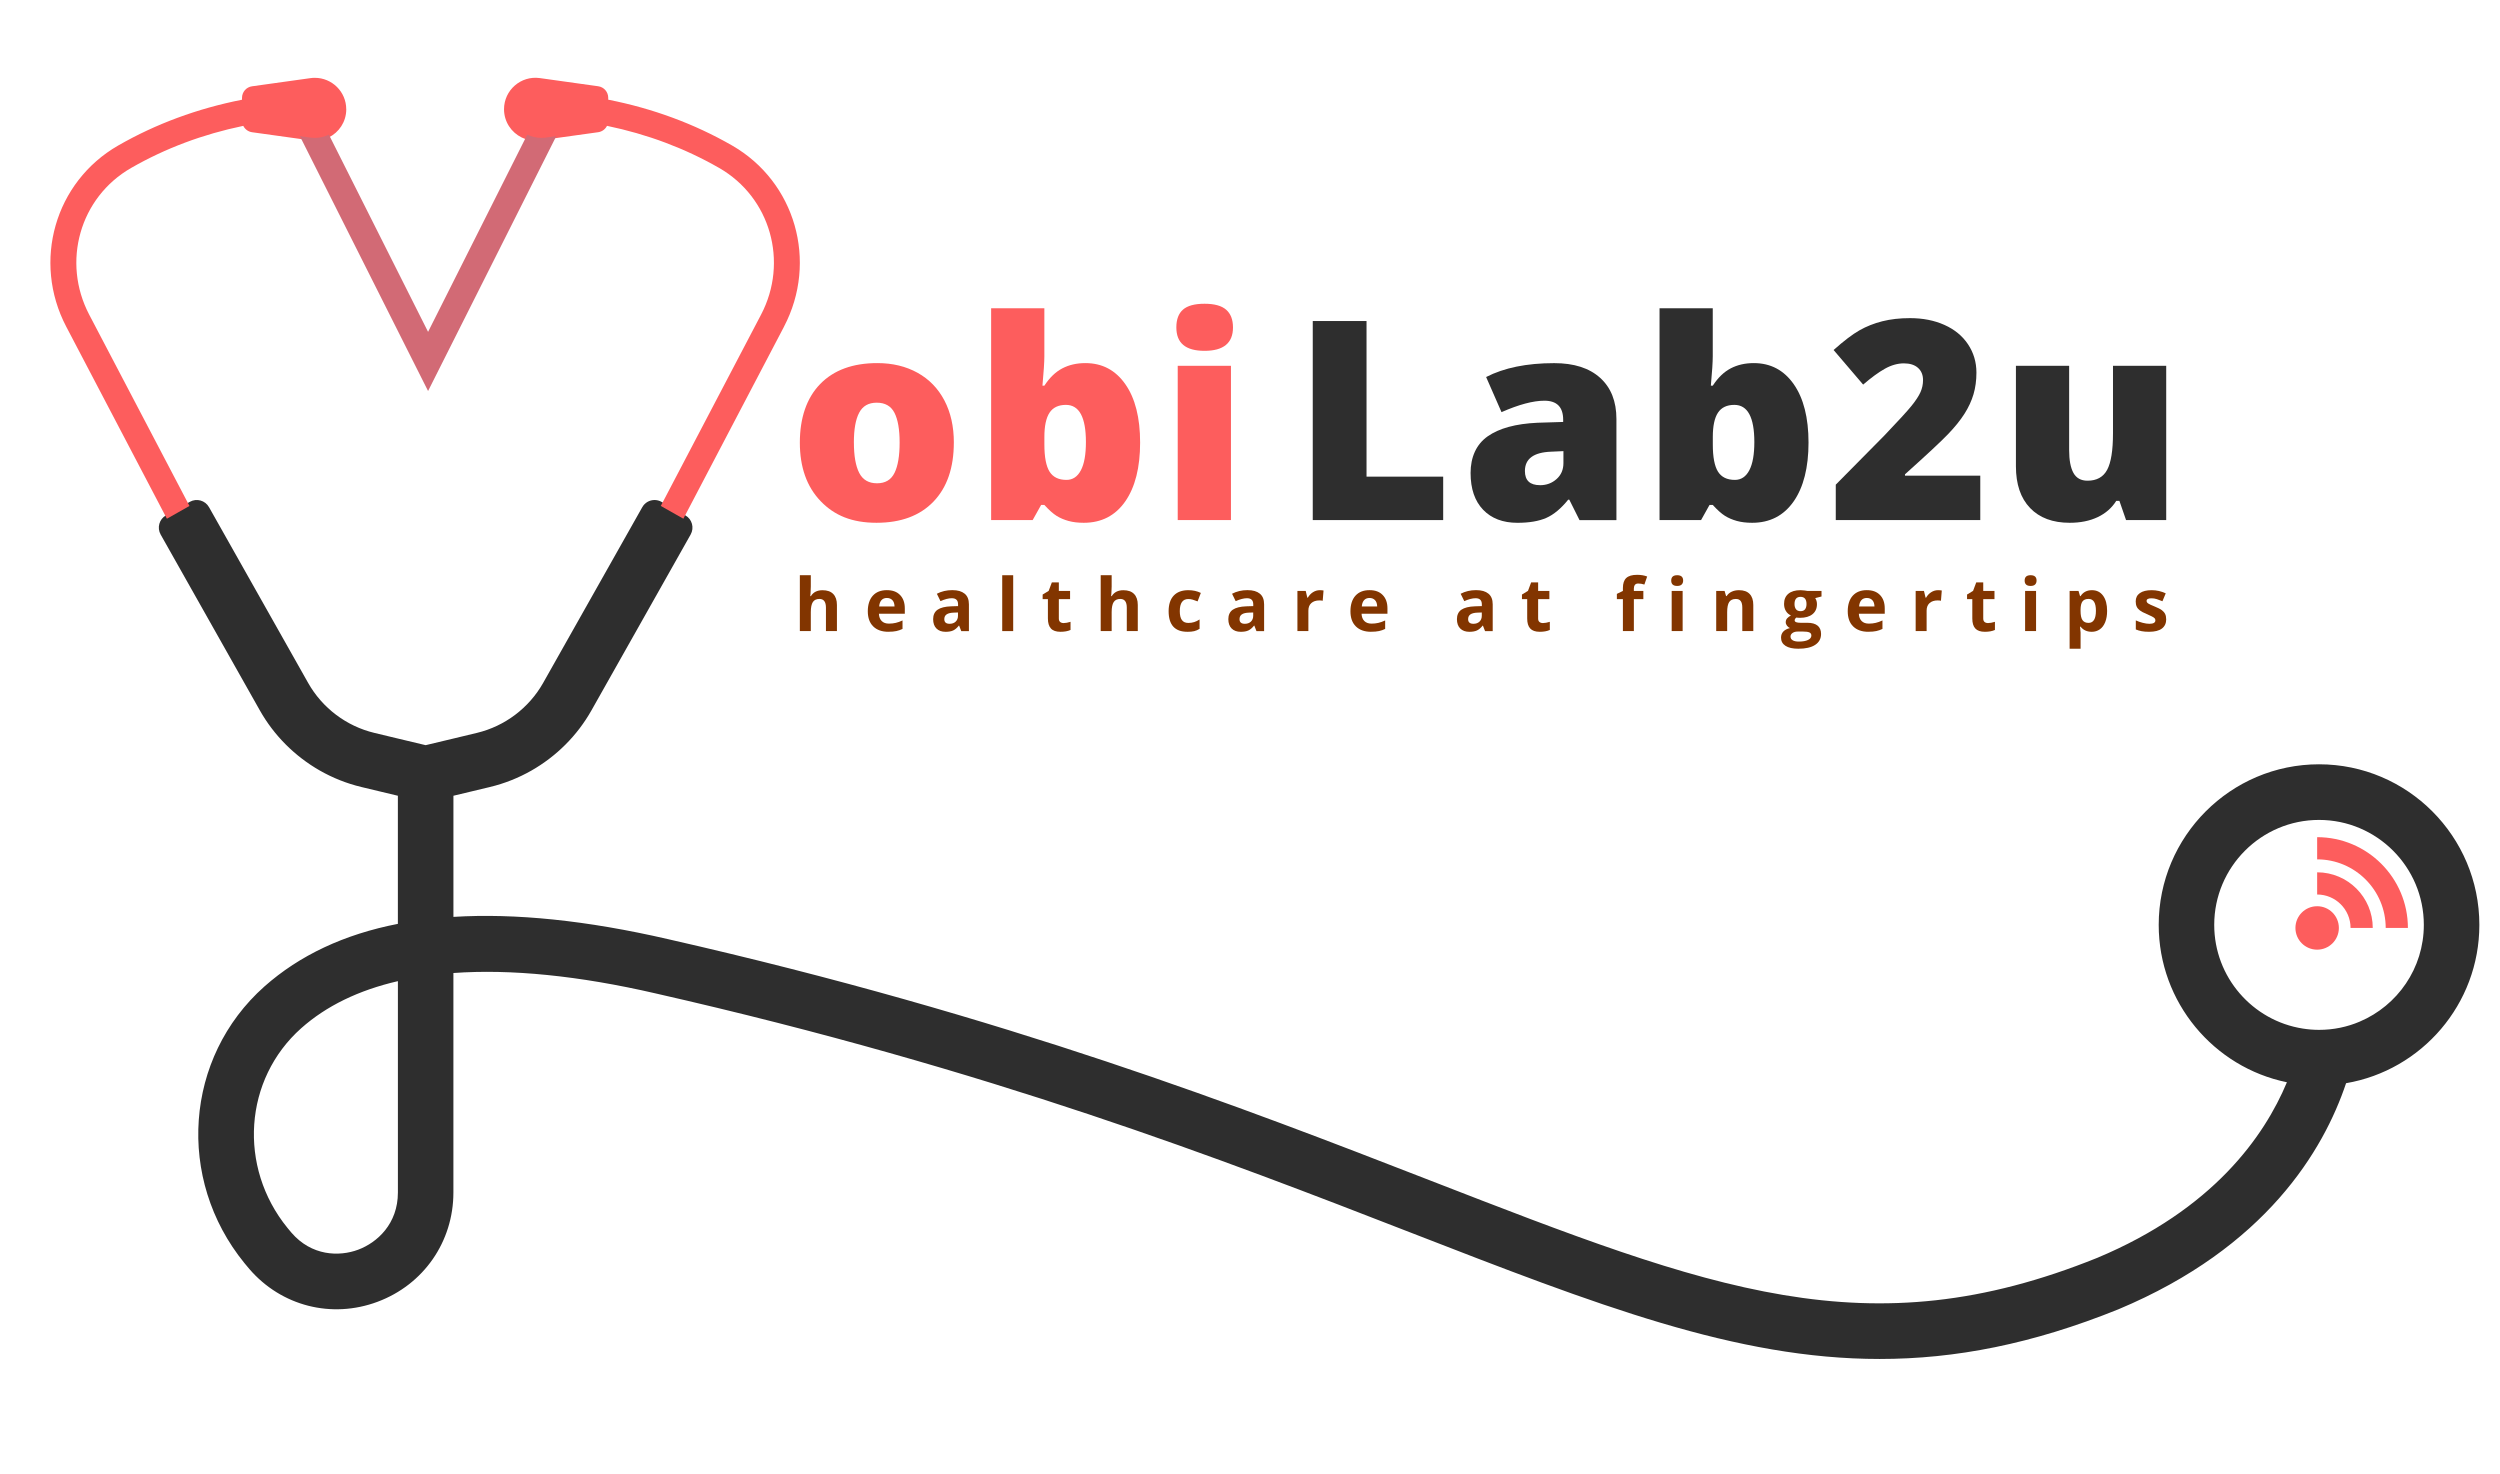 <svg width="390" height="230" viewBox="0 0 390 230" fill="none" xmlns="http://www.w3.org/2000/svg">
<path d="M130.557 98.451H128.847V94.792C128.847 93.89 128.51 93.435 127.839 93.435C127.361 93.435 127.016 93.595 126.804 93.921C126.592 94.246 126.486 94.772 126.486 95.501V98.447H124.776V89.732H126.486V91.509C126.486 91.646 126.474 91.972 126.447 92.486L126.408 92.992H126.498C126.878 92.38 127.482 92.074 128.314 92.074C129.051 92.074 129.608 92.27 129.988 92.666C130.369 93.062 130.561 93.631 130.561 94.368V98.451H130.557Z" fill="#823500"/>
<path d="M138.593 98.559C137.585 98.559 136.797 98.281 136.228 97.724C135.659 97.167 135.377 96.379 135.377 95.359C135.377 94.339 135.64 93.5 136.165 92.923C136.691 92.347 137.416 92.064 138.342 92.064C139.267 92.064 139.915 92.316 140.409 92.821C140.903 93.327 141.15 94.022 141.15 94.912V95.739H137.11C137.13 96.225 137.271 96.602 137.542 96.877C137.812 97.151 138.189 97.284 138.671 97.284C139.048 97.284 139.405 97.245 139.742 97.167C140.079 97.088 140.428 96.963 140.793 96.79V98.112C140.495 98.261 140.173 98.371 139.836 98.445C139.499 98.52 139.083 98.555 138.593 98.555V98.559ZM138.354 93.284C137.993 93.284 137.707 93.398 137.503 93.629C137.299 93.861 137.181 94.186 137.15 94.606H139.546C139.538 94.182 139.428 93.857 139.216 93.629C139.005 93.402 138.714 93.284 138.354 93.284Z" fill="#823500"/>
<path d="M149.955 98.449L149.625 97.598H149.582C149.296 97.959 148.998 98.21 148.696 98.351C148.394 98.492 147.994 98.563 147.507 98.563C146.907 98.563 146.433 98.39 146.088 98.049C145.743 97.708 145.57 97.218 145.57 96.582C145.57 95.947 145.801 95.429 146.268 95.112C146.735 94.794 147.433 94.621 148.37 94.586L149.457 94.551V94.276C149.457 93.641 149.131 93.323 148.48 93.323C147.978 93.323 147.39 93.476 146.715 93.778L146.15 92.625C146.872 92.249 147.672 92.061 148.547 92.061C149.421 92.061 150.029 92.245 150.48 92.61C150.931 92.974 151.151 93.531 151.151 94.28V98.453H149.959L149.955 98.449ZM149.449 95.547L148.786 95.571C148.288 95.586 147.919 95.677 147.676 95.841C147.433 96.006 147.311 96.257 147.311 96.59C147.311 97.073 147.586 97.312 148.139 97.312C148.535 97.312 148.853 97.198 149.088 96.971C149.323 96.743 149.445 96.441 149.445 96.065V95.551L149.449 95.547Z" fill="#823500"/>
<path d="M158.057 98.451H156.347V89.736H158.057V98.451Z" fill="#823500"/>
<path d="M165.928 97.199C166.226 97.199 166.587 97.132 167.003 97.003V98.274C166.575 98.466 166.054 98.56 165.434 98.56C164.752 98.56 164.254 98.387 163.94 98.042C163.63 97.697 163.473 97.18 163.473 96.489V93.469H162.654V92.748L163.595 92.175L164.089 90.853H165.179V92.187H166.932V93.469H165.179V96.489C165.179 96.732 165.246 96.913 165.383 97.026C165.52 97.14 165.701 97.199 165.924 97.199H165.928Z" fill="#823500"/>
<path d="M177.49 98.451H175.78V94.792C175.78 93.89 175.443 93.435 174.772 93.435C174.293 93.435 173.948 93.595 173.737 93.921C173.525 94.246 173.419 94.772 173.419 95.501V98.447H171.709V89.732H173.419V91.509C173.419 91.646 173.407 91.972 173.38 92.486L173.34 92.992H173.431C173.811 92.38 174.415 92.074 175.246 92.074C175.984 92.074 176.541 92.27 176.921 92.666C177.302 93.062 177.494 93.631 177.494 94.368V98.451H177.49Z" fill="#823500"/>
<path d="M185.232 98.559C183.282 98.559 182.306 97.488 182.306 95.351C182.306 94.288 182.573 93.472 183.102 92.912C183.632 92.351 184.392 92.068 185.381 92.068C186.106 92.068 186.753 92.21 187.33 92.496L186.824 93.817C186.553 93.708 186.306 93.621 186.075 93.551C185.843 93.48 185.612 93.449 185.381 93.449C184.49 93.449 184.047 94.08 184.047 95.343C184.047 96.606 184.49 97.178 185.381 97.178C185.71 97.178 186.012 97.135 186.294 97.045C186.577 96.955 186.855 96.822 187.134 96.633V98.096C186.859 98.273 186.577 98.394 186.294 98.461C186.012 98.528 185.655 98.563 185.228 98.563L185.232 98.559Z" fill="#823500"/>
<path d="M196.005 98.449L195.676 97.598H195.632C195.346 97.959 195.048 98.21 194.746 98.351C194.444 98.492 194.044 98.563 193.558 98.563C192.958 98.563 192.483 98.39 192.138 98.049C191.793 97.708 191.62 97.218 191.62 96.582C191.62 95.947 191.852 95.429 192.318 95.112C192.785 94.794 193.483 94.621 194.421 94.586L195.507 94.551V94.276C195.507 93.641 195.181 93.323 194.53 93.323C194.028 93.323 193.444 93.476 192.766 93.778L192.201 92.625C192.922 92.249 193.719 92.061 194.597 92.061C195.476 92.061 196.08 92.245 196.531 92.61C196.982 92.974 197.201 93.531 197.201 94.28V98.453H196.009L196.005 98.449ZM195.503 95.547L194.84 95.571C194.342 95.586 193.973 95.677 193.73 95.841C193.487 96.006 193.366 96.257 193.366 96.59C193.366 97.073 193.64 97.312 194.193 97.312C194.589 97.312 194.907 97.198 195.142 96.971C195.378 96.743 195.499 96.441 195.499 96.065V95.551L195.503 95.547Z" fill="#823500"/>
<path d="M205.896 92.068C206.127 92.068 206.319 92.084 206.472 92.119L206.343 93.719C206.206 93.684 206.037 93.665 205.837 93.665C205.292 93.665 204.868 93.806 204.562 94.084C204.256 94.363 204.107 94.755 204.107 95.261V98.449H202.397V92.186H203.692L203.943 93.237H204.025C204.221 92.888 204.48 92.602 204.813 92.39C205.147 92.178 205.504 92.068 205.892 92.068H205.896Z" fill="#823500"/>
<path d="M213.885 98.559C212.877 98.559 212.088 98.281 211.52 97.724C210.951 97.167 210.669 96.379 210.669 95.359C210.669 94.339 210.931 93.5 211.457 92.923C211.983 92.347 212.708 92.064 213.634 92.064C214.559 92.064 215.206 92.316 215.7 92.821C216.195 93.327 216.442 94.022 216.442 94.912V95.739H212.402C212.422 96.225 212.563 96.602 212.834 96.877C213.104 97.151 213.481 97.284 213.963 97.284C214.34 97.284 214.696 97.245 215.034 97.167C215.371 97.088 215.72 96.963 216.085 96.79V98.112C215.787 98.261 215.465 98.371 215.128 98.445C214.791 98.52 214.375 98.555 213.885 98.555V98.559ZM213.645 93.284C213.285 93.284 212.998 93.398 212.794 93.629C212.59 93.861 212.473 94.186 212.441 94.606H214.838C214.83 94.182 214.72 93.857 214.508 93.629C214.296 93.402 214.006 93.284 213.645 93.284Z" fill="#823500"/>
<path d="M231.666 98.449L231.337 97.598H231.294C231.007 97.959 230.709 98.21 230.407 98.351C230.105 98.492 229.705 98.563 229.219 98.563C228.619 98.563 228.144 98.39 227.799 98.049C227.454 97.708 227.281 97.218 227.281 96.582C227.281 95.947 227.513 95.429 227.98 95.112C228.446 94.798 229.144 94.621 230.082 94.586L231.168 94.551V94.276C231.168 93.641 230.843 93.323 230.191 93.323C229.69 93.323 229.105 93.476 228.427 93.778L227.862 92.625C228.584 92.249 229.38 92.061 230.258 92.061C231.137 92.061 231.741 92.245 232.192 92.61C232.643 92.974 232.862 93.531 232.862 94.28V98.453H231.67L231.666 98.449ZM231.164 95.547L230.501 95.571C230.003 95.586 229.635 95.677 229.391 95.841C229.148 96.006 229.027 96.257 229.027 96.59C229.027 97.073 229.301 97.312 229.854 97.312C230.25 97.312 230.568 97.198 230.803 96.971C231.039 96.743 231.16 96.441 231.16 96.065V95.551L231.164 95.547Z" fill="#823500"/>
<path d="M240.698 97.199C240.996 97.199 241.357 97.132 241.773 97.003V98.274C241.345 98.466 240.824 98.56 240.204 98.56C239.522 98.56 239.024 98.387 238.71 98.042C238.396 97.697 238.243 97.18 238.243 96.489V93.469H237.424V92.748L238.365 92.175L238.859 90.853H239.949V92.187H241.702V93.469H239.949V96.489C239.949 96.732 240.016 96.913 240.153 97.026C240.29 97.14 240.471 97.199 240.694 97.199H240.698Z" fill="#823500"/>
<path d="M256.362 93.468H254.883V98.449H253.173V93.468H252.232V92.645L253.173 92.186V91.727C253.173 91.013 253.35 90.492 253.699 90.166C254.048 89.841 254.613 89.672 255.385 89.672C255.974 89.672 256.499 89.758 256.958 89.935L256.523 91.19C256.178 91.08 255.86 91.029 255.57 91.029C255.326 91.029 255.15 91.099 255.044 91.245C254.938 91.39 254.883 91.574 254.883 91.797V92.19H256.362V93.472V93.468Z" fill="#823500"/>
<path d="M260.711 90.568C260.711 90.011 261.021 89.732 261.641 89.732C262.261 89.732 262.57 90.011 262.57 90.568C262.57 90.835 262.492 91.038 262.339 91.187C262.186 91.337 261.951 91.407 261.641 91.407C261.021 91.407 260.711 91.129 260.711 90.568ZM262.492 98.451H260.782V92.188H262.492V98.451Z" fill="#823500"/>
<path d="M273.509 98.449H271.799V94.79C271.799 94.339 271.72 93.998 271.559 93.774C271.399 93.551 271.144 93.437 270.791 93.437C270.312 93.437 269.967 93.598 269.755 93.915C269.544 94.233 269.438 94.763 269.438 95.504V98.449H267.728V92.186H269.034L269.265 92.986H269.359C269.551 92.684 269.81 92.457 270.148 92.3C270.485 92.143 270.861 92.068 271.289 92.068C272.018 92.068 272.571 92.264 272.948 92.661C273.324 93.057 273.513 93.621 273.513 94.367V98.449H273.509Z" fill="#823500"/>
<path d="M284.156 92.186V93.053L283.176 93.304C283.356 93.582 283.446 93.896 283.446 94.245C283.446 94.916 283.211 95.441 282.744 95.818C282.278 96.194 281.627 96.382 280.791 96.382L280.481 96.367L280.23 96.339C280.054 96.473 279.968 96.622 279.968 96.786C279.968 97.033 280.281 97.155 280.909 97.155H281.972C282.658 97.155 283.184 97.304 283.544 97.598C283.905 97.892 284.086 98.328 284.086 98.896C284.086 99.63 283.78 100.194 283.168 100.598C282.556 101.002 281.682 101.202 280.536 101.202C279.662 101.202 278.995 101.049 278.532 100.747C278.07 100.445 277.842 100.018 277.842 99.469C277.842 99.092 277.96 98.775 278.195 98.524C278.43 98.273 278.775 98.088 279.23 97.979C279.054 97.904 278.901 97.782 278.772 97.61C278.642 97.437 278.575 97.261 278.575 97.069C278.575 96.829 278.646 96.629 278.783 96.473C278.921 96.316 279.121 96.159 279.383 96.006C279.054 95.865 278.795 95.637 278.603 95.323C278.411 95.01 278.313 94.641 278.313 94.214C278.313 93.531 278.536 93.002 278.979 92.629C279.423 92.257 280.058 92.068 280.885 92.068C281.062 92.068 281.27 92.084 281.509 92.115C281.748 92.147 281.905 92.17 281.972 92.186H284.156ZM279.324 99.332C279.324 99.567 279.438 99.751 279.662 99.885C279.885 100.018 280.203 100.085 280.611 100.085C281.223 100.085 281.701 100.002 282.05 99.834C282.399 99.665 282.572 99.438 282.572 99.143C282.572 98.908 282.47 98.747 282.262 98.657C282.054 98.567 281.74 98.524 281.309 98.524H280.423C280.109 98.524 279.846 98.598 279.634 98.743C279.423 98.888 279.317 99.085 279.317 99.328L279.324 99.332ZM279.944 94.237C279.944 94.578 280.023 94.845 280.176 95.045C280.328 95.245 280.568 95.343 280.885 95.343C281.203 95.343 281.442 95.245 281.591 95.045C281.74 94.845 281.815 94.578 281.815 94.237C281.815 93.484 281.505 93.108 280.885 93.108C280.266 93.108 279.944 93.484 279.944 94.237Z" fill="#823500"/>
<path d="M291.463 98.559C290.455 98.559 289.667 98.281 289.098 97.724C288.529 97.167 288.247 96.379 288.247 95.359C288.247 94.339 288.51 93.5 289.035 92.923C289.561 92.351 290.286 92.064 291.212 92.064C292.137 92.064 292.784 92.316 293.279 92.821C293.773 93.327 294.02 94.022 294.02 94.912V95.739H289.98C290 96.225 290.141 96.602 290.412 96.877C290.682 97.151 291.059 97.284 291.541 97.284C291.918 97.284 292.275 97.245 292.612 97.167C292.949 97.088 293.298 96.963 293.663 96.79V98.112C293.365 98.261 293.043 98.371 292.706 98.445C292.369 98.52 291.953 98.555 291.463 98.555V98.559ZM291.224 93.284C290.863 93.284 290.576 93.398 290.372 93.629C290.169 93.861 290.051 94.186 290.02 94.606H292.416C292.408 94.182 292.298 93.857 292.086 93.629C291.875 93.402 291.584 93.284 291.224 93.284Z" fill="#823500"/>
<path d="M302.342 92.068C302.573 92.068 302.765 92.084 302.918 92.119L302.789 93.719C302.652 93.684 302.483 93.665 302.283 93.665C301.738 93.665 301.314 93.806 301.008 94.084C300.702 94.363 300.553 94.755 300.553 95.261V98.449H298.844V92.186H300.138L300.389 93.237H300.471C300.667 92.888 300.926 92.602 301.259 92.39C301.589 92.174 301.95 92.068 302.338 92.068H302.342Z" fill="#823500"/>
<path d="M310.135 97.199C310.433 97.199 310.793 97.132 311.209 97.003V98.274C310.782 98.466 310.26 98.56 309.64 98.56C308.958 98.56 308.46 98.387 308.146 98.042C307.832 97.697 307.68 97.18 307.68 96.489V93.469H306.86V92.748L307.801 92.175L308.295 90.853H309.386V92.187H311.139V93.469H309.386V96.489C309.386 96.732 309.452 96.913 309.589 97.026C309.727 97.14 309.907 97.199 310.131 97.199H310.135Z" fill="#823500"/>
<path d="M315.845 90.568C315.845 90.011 316.155 89.732 316.774 89.732C317.394 89.732 317.704 90.011 317.704 90.568C317.704 90.835 317.625 91.038 317.473 91.187C317.32 91.337 317.084 91.407 316.774 91.407C316.155 91.407 315.845 91.129 315.845 90.568ZM317.626 98.451H315.916V92.188H317.626V98.451Z" fill="#823500"/>
<path d="M326.301 98.559C325.563 98.559 324.987 98.292 324.571 97.759H324.481C324.54 98.281 324.571 98.583 324.571 98.665V101.202H322.861V92.186H324.249L324.489 92.998H324.567C324.967 92.378 325.559 92.068 326.344 92.068C327.085 92.068 327.661 92.355 328.081 92.927C328.501 93.5 328.709 94.292 328.709 95.308C328.709 95.975 328.611 96.555 328.414 97.049C328.218 97.543 327.94 97.916 327.575 98.175C327.21 98.433 326.787 98.563 326.297 98.563L326.301 98.559ZM325.795 93.433C325.371 93.433 325.065 93.563 324.869 93.821C324.673 94.08 324.575 94.508 324.567 95.108V95.292C324.567 95.963 324.665 96.445 324.865 96.735C325.065 97.026 325.383 97.171 325.814 97.171C326.579 97.171 326.963 96.539 326.963 95.276C326.963 94.661 326.869 94.198 326.681 93.892C326.493 93.586 326.195 93.429 325.795 93.429V93.433Z" fill="#823500"/>
<path d="M337.929 96.586C337.929 97.23 337.705 97.716 337.258 98.053C336.811 98.39 336.144 98.559 335.254 98.559C334.799 98.559 334.411 98.528 334.089 98.465C333.767 98.402 333.465 98.312 333.187 98.194V96.782C333.505 96.931 333.862 97.057 334.258 97.159C334.654 97.261 335.007 97.312 335.309 97.312C335.928 97.312 336.238 97.132 336.238 96.775C336.238 96.641 336.199 96.531 336.117 96.445C336.034 96.359 335.893 96.265 335.689 96.159C335.485 96.053 335.219 95.927 334.881 95.786C334.399 95.586 334.046 95.398 333.819 95.225C333.591 95.053 333.426 94.857 333.324 94.633C333.222 94.41 333.171 94.139 333.171 93.814C333.171 93.257 333.387 92.825 333.819 92.523C334.25 92.221 334.862 92.068 335.654 92.068C336.446 92.068 337.14 92.233 337.854 92.562L337.34 93.794C337.027 93.661 336.732 93.551 336.462 93.465C336.191 93.378 335.913 93.335 335.626 93.335C335.121 93.335 334.87 93.472 334.87 93.743C334.87 93.896 334.952 94.029 335.113 94.139C335.273 94.249 335.63 94.418 336.179 94.637C336.67 94.833 337.027 95.022 337.254 95.19C337.481 95.359 337.65 95.559 337.76 95.782C337.87 96.006 337.921 96.273 337.921 96.582L337.929 96.586Z" fill="#823500"/>
<path d="M361.475 148.148C363.347 148.148 364.864 146.631 364.864 144.76C364.864 142.888 363.347 141.371 361.475 141.371C359.604 141.371 358.087 142.888 358.087 144.76C358.087 146.631 359.604 148.148 361.475 148.148Z" fill="#FD5D5D"/>
<path d="M361.475 134.061C367.374 134.061 372.17 138.861 372.17 144.756H375.633C375.633 136.947 369.28 130.598 361.475 130.598V134.061Z" fill="#FD5D5D"/>
<path d="M361.475 139.543C364.35 139.543 366.687 141.88 366.687 144.755H370.15C370.15 139.971 366.26 136.08 361.475 136.08V139.543Z" fill="#FD5D5D"/>
<path d="M361.774 119.23C347.982 119.23 336.758 130.467 336.758 144.283C336.758 156.381 345.365 166.502 356.758 168.833C353.21 177.322 345.219 188.669 327.189 196.218C291.372 210.679 267.124 201.258 223.112 184.155C193.775 172.757 157.259 158.575 104.204 146.505C91.562 143.587 80.388 142.435 70.734 143.033V124.137L76.413 122.777C78.713 122.226 80.895 121.353 82.916 120.201C86.786 117.992 90.051 114.756 92.273 110.808L107.74 83.388C108.337 82.331 107.964 80.986 106.908 80.392L106.712 80.282L103.187 78.285C102.846 78.092 102.477 78.002 102.108 78.002C101.339 78.002 100.601 78.403 100.197 79.118L84.729 106.538C82.523 110.443 78.756 113.285 74.403 114.331L70.734 115.212L66.401 116.246L62.068 115.212L58.398 114.331C54.038 113.285 50.278 110.443 48.072 106.538L32.605 79.118C32.008 78.061 30.67 77.687 29.614 78.285L26.089 80.282L25.893 80.392C24.837 80.99 24.468 82.331 25.061 83.388L40.529 110.808C42.754 114.756 46.015 117.988 49.885 120.201C51.907 121.353 54.089 122.226 56.389 122.777L62.068 124.137V144.122C53.688 145.758 46.734 149.025 41.239 153.9C28.801 164.964 27.436 183.908 38.131 197.044C38.386 197.354 38.641 197.661 38.904 197.968C43.884 203.743 51.726 205.756 58.885 203.083C66.083 200.405 70.73 193.709 70.73 186.031V151.789C79.678 151.148 90.263 152.198 102.265 154.97C154.723 166.895 190.902 180.955 219.98 192.251C249.188 203.598 270.802 212 293.232 212C305.014 212 317.028 209.68 330.474 204.25C353.493 194.61 362.48 179.437 365.989 168.979C377.779 166.966 386.779 156.66 386.779 144.283C386.779 130.467 375.558 119.23 361.77 119.23H361.774ZM62.072 186.035C62.072 190.906 58.865 193.835 55.867 194.956C52.899 196.061 48.606 195.939 45.466 192.298C45.258 192.054 45.058 191.806 44.85 191.559C37.102 182.048 38.044 168.357 46.997 160.396C50.902 156.924 55.961 154.471 62.072 153.059V186.035ZM368.128 159.369C366.178 160.203 364.027 160.659 361.774 160.659C360.907 160.659 360.063 160.588 359.231 160.455C351.416 159.232 345.419 152.446 345.419 144.283C345.419 135.252 352.755 127.908 361.77 127.908C370.785 127.908 378.117 135.252 378.117 144.283C378.117 151.058 373.992 156.881 368.124 159.369H368.128Z" fill="#2E2E2E"/>
<path d="M54.018 17.043C54.018 19 52.881 20.655 51.269 21.447C50.426 21.863 49.449 22.043 48.434 21.898L46.869 21.679L39.319 20.628C38.707 20.541 38.209 20.153 37.95 19.635C31.652 20.941 25.797 23.134 20.451 26.204C12.462 30.793 9.596 40.841 13.917 49.088L29.558 78.93L26.036 80.922L10.337 50.967C5.003 40.79 8.56 28.377 18.435 22.702C24.334 19.314 30.805 16.929 37.754 15.557V15.262C37.754 14.357 38.425 13.584 39.319 13.462L48.434 12.188C48.665 12.152 48.896 12.141 49.12 12.141C51.775 12.141 54.014 14.298 54.014 17.047L54.018 17.043Z" fill="#FD5D5D"/>
<path d="M122.305 50.964L106.606 80.919L103.084 78.927L118.725 49.085C123.047 40.838 120.18 30.79 112.191 26.201C106.842 23.131 100.986 20.938 94.692 19.632C94.433 20.15 93.931 20.538 93.319 20.625L85.777 21.675L84.213 21.895C83.981 21.93 83.75 21.942 83.518 21.942C82.757 21.942 82.028 21.762 81.377 21.444C79.765 20.652 78.628 18.997 78.628 17.04C78.628 14.063 81.259 11.769 84.209 12.181L93.315 13.455C94.217 13.577 94.884 14.35 94.884 15.255V15.55C101.833 16.922 108.304 19.307 114.203 22.695C124.078 28.37 127.635 40.783 122.302 50.96L122.305 50.964Z" fill="#FD5D5D"/>
<path d="M148.797 69.043C148.797 72.981 147.739 76.048 145.621 78.252C143.503 80.452 140.542 81.554 136.734 81.554C132.926 81.554 130.177 80.429 128.016 78.177C125.855 75.926 124.776 72.883 124.776 69.043C124.776 65.204 125.835 62.074 127.953 59.902C130.071 57.729 133.039 56.643 136.863 56.643C139.228 56.643 141.315 57.145 143.13 58.149C144.946 59.153 146.342 60.596 147.327 62.47C148.311 64.345 148.801 66.537 148.801 69.043H148.797ZM133.208 69.043C133.208 71.11 133.483 72.687 134.036 73.769C134.589 74.852 135.514 75.393 136.816 75.393C138.118 75.393 139.012 74.852 139.546 73.769C140.079 72.687 140.342 71.11 140.342 69.043C140.342 66.977 140.071 65.439 139.534 64.392C138.997 63.345 138.075 62.819 136.773 62.819C135.471 62.819 134.585 63.341 134.032 64.38C133.479 65.42 133.204 66.977 133.204 69.043H133.208Z" fill="#FD5D5D"/>
<path d="M169.32 56.643C171.94 56.643 174.019 57.742 175.552 59.934C177.09 62.13 177.858 65.166 177.858 69.044C177.858 72.923 177.082 76.013 175.533 78.229C173.984 80.445 171.827 81.555 169.066 81.555C168.175 81.555 167.379 81.461 166.685 81.269C165.991 81.076 165.371 80.814 164.826 80.473C164.281 80.131 163.646 79.567 162.924 78.774H162.414L161.096 81.131H154.617V48.086H162.92V55.561C162.92 56.451 162.822 57.989 162.622 60.169H162.92C163.728 58.922 164.657 58.024 165.712 57.471C166.767 56.918 167.967 56.643 169.313 56.643H169.32ZM166.281 63.161C165.12 63.161 164.269 63.566 163.732 64.373C163.195 65.181 162.924 66.448 162.924 68.174V69.342C162.924 71.311 163.195 72.723 163.732 73.578C164.269 74.433 165.148 74.864 166.367 74.864C167.344 74.864 168.093 74.366 168.618 73.366C169.144 72.366 169.403 70.899 169.403 68.958C169.403 65.091 168.364 63.161 166.281 63.161Z" fill="#FD5D5D"/>
<path d="M183.51 51.079C183.51 49.832 183.855 48.906 184.549 48.299C185.243 47.691 186.361 47.385 187.906 47.385C189.451 47.385 190.573 47.695 191.283 48.318C191.993 48.942 192.346 49.863 192.346 51.079C192.346 53.515 190.867 54.73 187.906 54.73C184.945 54.73 183.51 53.515 183.51 51.079ZM192.028 81.132H183.725V57.068H192.028V81.132Z" fill="#FD5D5D"/>
<path d="M204.79 81.129V50.08H213.179V74.356H225.136V81.133H204.79V81.129Z" fill="#2E2E2E"/>
<path d="M246.401 81.131L244.808 77.946H244.64C243.522 79.334 242.381 80.284 241.22 80.793C240.059 81.303 238.557 81.558 236.718 81.558C234.451 81.558 232.67 80.88 231.364 79.519C230.062 78.158 229.411 76.248 229.411 73.785C229.411 71.322 230.301 69.314 232.086 68.063C233.87 66.808 236.455 66.106 239.839 65.949L243.855 65.824V65.482C243.855 63.502 242.879 62.51 240.926 62.51C239.169 62.51 236.941 63.106 234.235 64.294L231.835 58.815C234.639 57.372 238.176 56.65 242.455 56.65C245.542 56.65 247.93 57.415 249.624 58.945C251.315 60.474 252.162 62.612 252.162 65.357V81.138H246.404L246.401 81.131ZM240.243 75.691C241.247 75.691 242.11 75.373 242.824 74.734C243.538 74.099 243.895 73.267 243.895 72.248V70.377L241.985 70.463C239.251 70.561 237.886 71.569 237.886 73.479C237.886 74.954 238.671 75.687 240.243 75.687V75.691Z" fill="#2E2E2E"/>
<path d="M273.591 56.643C276.21 56.643 278.289 57.742 279.823 59.934C281.356 62.126 282.129 65.166 282.129 69.044C282.129 72.923 281.352 76.013 279.803 78.229C278.254 80.445 276.097 81.555 273.336 81.555C272.446 81.555 271.649 81.461 270.955 81.269C270.261 81.076 269.641 80.814 269.096 80.473C268.551 80.131 267.916 79.567 267.194 78.774H266.684L265.367 81.131H258.888V48.086H267.19V55.561C267.19 56.451 267.092 57.989 266.892 60.169H267.19C267.998 58.922 268.928 58.024 269.983 57.471C271.038 56.918 272.238 56.643 273.583 56.643H273.591ZM270.555 63.161C269.394 63.161 268.543 63.566 268.006 64.373C267.469 65.181 267.198 66.448 267.198 68.174V69.342C267.198 71.311 267.469 72.723 268.006 73.578C268.543 74.433 269.422 74.864 270.641 74.864C271.618 74.864 272.367 74.366 272.893 73.366C273.418 72.366 273.677 70.899 273.677 68.958C273.677 65.091 272.638 63.161 270.555 63.161Z" fill="#2E2E2E"/>
<path d="M308.915 81.129H286.38V75.607L293.961 67.94C296.126 65.673 297.541 64.128 298.208 63.3C298.875 62.473 299.338 61.759 299.6 61.167C299.863 60.571 299.993 59.947 299.993 59.296C299.993 58.488 299.73 57.853 299.208 57.386C298.687 56.92 297.949 56.684 297 56.684C296.051 56.684 295.035 56.963 294.039 57.524C293.039 58.084 291.913 58.908 290.651 59.998L286.042 54.602C287.643 53.17 288.988 52.151 290.078 51.531C291.168 50.911 292.353 50.445 293.635 50.119C294.918 49.794 296.357 49.629 297.957 49.629C299.969 49.629 301.761 49.982 303.342 50.692C304.922 51.402 306.146 52.41 307.017 53.719C307.887 55.029 308.323 56.5 308.323 58.127C308.323 59.347 308.17 60.473 307.868 61.504C307.562 62.54 307.091 63.555 306.456 64.552C305.82 65.552 304.973 66.603 303.918 67.705C302.863 68.811 300.616 70.905 297.177 73.991V74.203H308.923V81.125L308.915 81.129Z" fill="#2E2E2E"/>
<path d="M331.665 81.131L330.626 78.135H330.136C329.442 79.241 328.477 80.084 327.238 80.672C325.998 81.26 324.543 81.555 322.873 81.555C320.225 81.555 318.167 80.786 316.692 79.248C315.217 77.711 314.484 75.542 314.484 72.738V57.062H322.786V70.209C322.786 71.781 323.01 72.969 323.457 73.777C323.904 74.585 324.638 74.989 325.653 74.989C327.085 74.989 328.104 74.424 328.712 73.299C329.32 72.173 329.626 70.271 329.626 67.597V57.062H337.929V81.127H331.662L331.665 81.131Z" fill="#2E2E2E"/>
<path d="M86.779 21.236L66.779 61L46.779 21.236L48.387 21.46C49.432 21.608 50.436 21.424 51.303 21L66.779 51.77L82.254 21C82.924 21.324 83.674 21.508 84.456 21.508C84.694 21.508 84.932 21.496 85.17 21.46L86.779 21.236Z" fill="#D26A75"/>
</svg>
